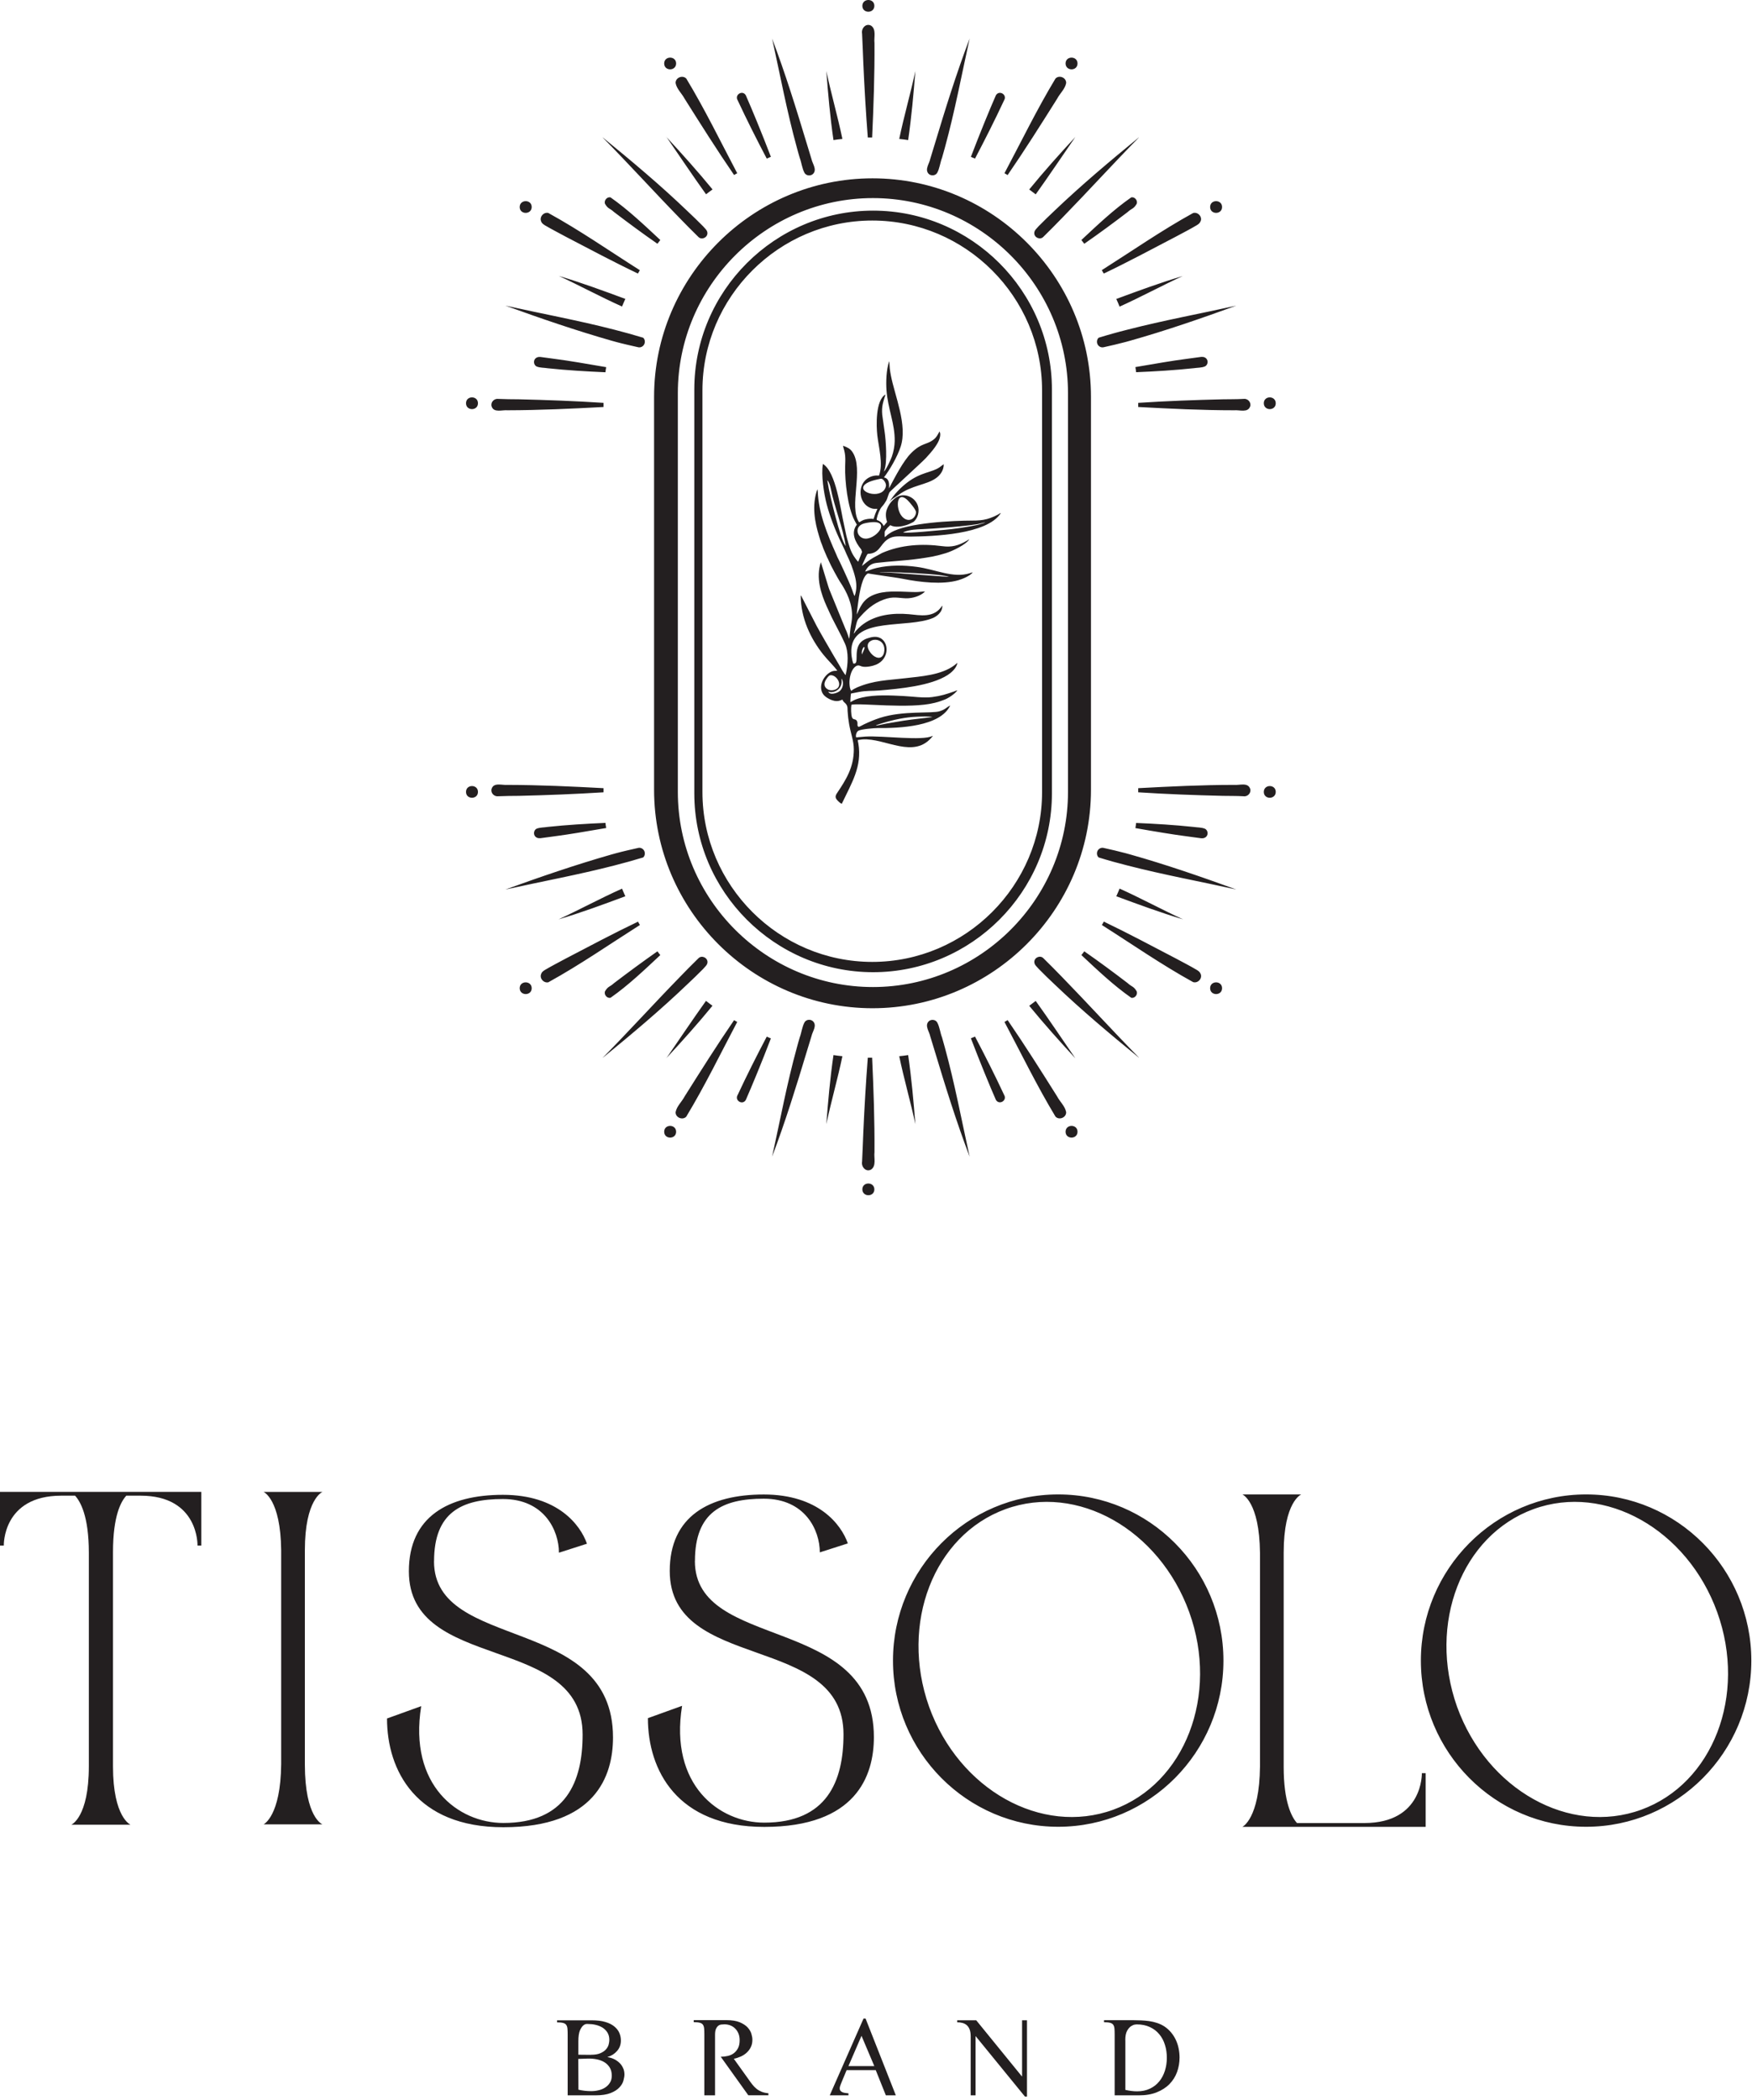 <svg width="267" height="320" viewBox="0 0 267 320" fill="none" xmlns="http://www.w3.org/2000/svg">
<path fill-rule="evenodd" clip-rule="evenodd" d="M86.521 319.263H90.751C91.711 319.263 92.481 319.142 93.061 318.912C93.641 318.682 94.091 318.392 94.401 318.052C94.711 317.722 94.921 317.373 95.011 317.003C95.111 316.643 95.161 316.332 95.161 316.082C95.161 315.712 95.091 315.373 94.941 315.073C94.801 314.763 94.611 314.502 94.371 314.282C94.131 314.062 93.861 313.872 93.561 313.732C93.251 313.592 92.931 313.493 92.601 313.443V313.412C93.161 313.252 93.641 312.953 94.031 312.513C94.421 312.073 94.621 311.542 94.621 310.902C94.621 310.502 94.541 310.112 94.381 309.742C94.221 309.372 93.961 309.043 93.611 308.763C93.261 308.473 92.801 308.242 92.241 308.082C91.681 307.912 90.991 307.832 90.181 307.832H84.891V308.142C85.291 308.142 85.601 308.172 85.821 308.232C86.041 308.292 86.201 308.392 86.301 308.542C86.401 308.692 86.461 308.893 86.481 309.133C86.501 309.373 86.511 309.672 86.511 310.032V319.272L86.521 319.263ZM88.121 313.712L89.591 313.662C90.021 313.652 90.451 313.683 90.881 313.763C91.311 313.843 91.701 313.982 92.051 314.182C92.401 314.382 92.681 314.652 92.901 314.992C93.121 315.332 93.231 315.753 93.231 316.263C93.231 316.693 93.141 317.052 92.941 317.352C92.751 317.652 92.511 317.892 92.211 318.082C91.911 318.272 91.581 318.412 91.211 318.492C90.841 318.582 90.471 318.622 90.101 318.622C89.401 318.622 88.751 318.542 88.151 318.402L88.131 313.703L88.121 313.712ZM90.041 313.092L88.141 313.073V311.013C88.141 310.303 88.221 309.762 88.371 309.392C88.531 309.032 88.701 308.772 88.881 308.622C89.061 308.472 89.231 308.392 89.391 308.392C89.551 308.392 89.621 308.392 89.621 308.392C90.001 308.392 90.381 308.432 90.771 308.522C91.161 308.612 91.501 308.753 91.821 308.943C92.131 309.143 92.381 309.393 92.571 309.693C92.761 310.003 92.861 310.373 92.861 310.823C92.861 310.993 92.831 311.212 92.771 311.472C92.711 311.732 92.581 311.982 92.381 312.222C92.181 312.462 91.891 312.672 91.521 312.832C91.151 313.002 90.661 313.082 90.031 313.082L90.041 313.092ZM107.351 319.263H108.971V310.022C108.971 309.632 109.021 309.322 109.131 309.102C109.231 308.882 109.361 308.733 109.501 308.633C109.641 308.533 109.801 308.482 109.961 308.472C110.121 308.462 110.271 308.443 110.391 308.443C110.741 308.443 111.051 308.502 111.341 308.622C111.631 308.742 111.881 308.913 112.081 309.133C112.291 309.353 112.451 309.612 112.561 309.902C112.671 310.192 112.721 310.512 112.721 310.862C112.721 311.342 112.641 311.753 112.471 312.073C112.301 312.393 112.091 312.652 111.821 312.852C111.561 313.052 111.251 313.183 110.901 313.263C110.551 313.343 110.191 313.383 109.841 313.383L114.041 319.253H117.101V318.943C116.711 318.913 116.371 318.832 116.081 318.722C115.791 318.602 115.531 318.462 115.301 318.272C115.071 318.092 114.861 317.872 114.661 317.622C114.461 317.372 114.261 317.102 114.061 316.802L111.831 313.693C112.211 313.613 112.571 313.492 112.911 313.342C113.251 313.182 113.551 312.992 113.811 312.742C114.071 312.502 114.281 312.222 114.431 311.892C114.591 311.572 114.661 311.202 114.661 310.782C114.661 310.532 114.611 310.232 114.511 309.892C114.411 309.552 114.221 309.232 113.931 308.912C113.641 308.602 113.241 308.342 112.721 308.122C112.201 307.912 111.521 307.802 110.681 307.802H105.721V308.112C106.121 308.112 106.431 308.143 106.651 308.203C106.871 308.263 107.031 308.363 107.131 308.513C107.231 308.663 107.291 308.862 107.311 309.102C107.331 309.342 107.341 309.643 107.341 310.003V319.242L107.351 319.263ZM133.241 314.802H129.301L131.291 310.193L133.241 314.802ZM135.001 319.263H136.521L131.911 307.562H131.601L126.451 319.263H129.301V318.953C129.141 318.943 128.981 318.922 128.821 318.902C128.661 318.882 128.521 318.842 128.401 318.792C128.271 318.742 128.171 318.673 128.091 318.573C128.011 318.483 127.971 318.353 127.971 318.193C127.971 318.033 128.021 317.832 128.121 317.602C128.221 317.372 128.301 317.182 128.351 317.032L129.021 315.422H133.461L135.001 319.263ZM156.501 307.823H155.761V316.372H155.731L148.771 307.823H145.871V308.133C146.161 308.133 146.431 308.162 146.681 308.232C146.931 308.302 147.151 308.412 147.341 308.582C147.521 308.742 147.671 308.962 147.771 309.232C147.871 309.502 147.931 309.843 147.931 310.263V319.263H148.671V310.263H148.701L156.201 319.453H156.511V307.823H156.501ZM171.491 310.852C171.491 310.242 171.581 309.773 171.761 309.443C171.941 309.113 172.141 308.882 172.361 308.732C172.581 308.592 172.781 308.502 172.961 308.482C173.141 308.462 173.231 308.453 173.231 308.453C173.981 308.453 174.641 308.582 175.221 308.852C175.801 309.112 176.281 309.483 176.661 309.943C177.051 310.403 177.341 310.942 177.531 311.562C177.731 312.183 177.821 312.842 177.821 313.552C177.821 314.262 177.721 314.893 177.531 315.513C177.331 316.133 177.051 316.673 176.671 317.133C176.291 317.603 175.821 317.972 175.251 318.242C174.691 318.512 174.031 318.652 173.301 318.652C173.001 318.652 172.701 318.632 172.401 318.592C172.101 318.552 171.801 318.502 171.501 318.432V310.862L171.491 310.852ZM169.871 319.263H173.571C174.611 319.263 175.511 319.112 176.281 318.802C177.051 318.492 177.701 318.082 178.221 317.552C178.741 317.022 179.121 316.412 179.381 315.712C179.631 315.012 179.761 314.272 179.761 313.492C179.761 313.032 179.711 312.572 179.621 312.122C179.531 311.672 179.391 311.242 179.201 310.832C179.011 310.422 178.771 310.043 178.481 309.693C178.191 309.343 177.851 309.032 177.461 308.772C177.131 308.552 176.761 308.382 176.361 308.242C175.961 308.112 175.561 308.013 175.141 307.953C174.721 307.893 174.311 307.862 173.891 307.842C173.471 307.822 173.061 307.812 172.671 307.812H168.251V308.122C168.651 308.122 168.961 308.152 169.181 308.212C169.401 308.272 169.561 308.372 169.661 308.522C169.761 308.672 169.821 308.872 169.841 309.112C169.861 309.352 169.871 309.653 169.871 310.013V319.253V319.263Z" fill="#231F20"/>
<path fill-rule="evenodd" clip-rule="evenodd" d="M75.969 121.322C76.999 121.272 78.04 121.272 79.079 121.262C83.379 121.162 87.689 120.992 91.98 120.722V120.093C87.109 119.833 82.24 119.603 77.35 119.593C76.54 119.673 75.249 119.162 74.919 120.192C74.73 120.832 75.329 121.422 75.969 121.322ZM133.06 32.093C118.07 32.093 105.81 44.352 105.81 59.343V120.882C105.81 135.872 118.07 148.132 133.06 148.132C148.05 148.132 160.31 135.872 160.31 120.882V59.343C160.31 44.352 148.05 32.093 133.06 32.093ZM107.05 59.483C107.05 45.252 118.7 33.602 132.93 33.602C147.16 33.602 158.81 45.252 158.81 59.483V120.683C158.81 134.913 147.16 146.563 132.93 146.563C118.7 146.563 107.05 134.913 107.05 120.683V59.483ZM103.3 59.913C103.3 43.562 116.68 30.183 133.03 30.183C149.38 30.183 162.76 43.562 162.76 59.913V120.662C162.76 137.012 149.38 150.393 133.03 150.393C116.68 150.393 103.3 137.012 103.3 120.662V59.913ZM166.26 120.333V60.462C166.26 42.153 151.28 27.172 132.97 27.172C114.66 27.172 99.68 42.153 99.68 60.462V120.333C99.68 138.643 114.66 153.623 132.97 153.623C151.28 153.623 166.26 138.643 166.26 120.333ZM131.66 73.993C132.07 73.403 133.36 73.123 134.07 72.972C134.32 72.922 134.42 72.922 134.63 73.123C134.85 73.332 135.08 73.763 135.01 74.082C134.58 76.112 130.84 75.172 131.66 73.993ZM139.6 78.062C139.56 78.843 138.69 79.662 137.73 78.942C136.38 77.933 136.51 74.463 138.34 76.243C138.64 76.543 139.62 77.672 139.6 78.062ZM137.65 81.112C137.7 81.082 137.78 81.052 137.84 81.022C138.8 80.683 139.65 80.662 140.64 80.623C141.66 80.582 142.69 80.502 143.71 80.422C145.11 80.312 147.57 80.103 148.99 79.862C150.54 79.472 150.48 79.562 149 79.972C147.49 80.302 145.29 80.623 143.81 80.743C142.89 80.812 138.49 81.282 137.65 81.132V81.112ZM131.88 82.073C130.57 82.022 130.04 80.103 131.83 79.722C136.23 78.772 133.71 82.142 131.88 82.073ZM126.08 73.183C126.32 73.362 126.53 74.052 126.59 74.373C127.15 77.252 128.5 80.502 128.88 83.203C128.02 82.112 126.48 75.392 126.31 74.483L126.08 73.183ZM135.6 87.243C129.5 87.002 142.99 87.222 144.62 87.903L135.6 87.243ZM133.26 100.012C132.55 99.582 131.63 98.162 132.78 97.612C133.59 97.222 134.88 97.703 134.77 99.132C134.69 100.132 134.05 100.492 133.26 100.012ZM131.66 98.573C131.97 98.653 131.36 99.543 131.38 99.733C131.24 99.422 131.4 98.832 131.66 98.573ZM126.04 104.972C125.49 104.572 125.54 103.993 126.02 103.343C126.25 103.033 126.37 102.872 126.67 102.882C127.47 102.912 128.32 104.183 127.65 104.843C127.33 105.153 126.57 105.352 126.04 104.972ZM128.26 103.412C128.31 103.462 128.28 103.412 128.32 103.502C128.64 104.142 128.41 104.952 127.94 105.322C127.59 105.602 126.45 105.993 126.23 105.373C126.88 105.653 127.95 105.253 128.21 104.273C128.31 103.883 128.23 103.703 128.25 103.403L128.26 103.412ZM133.47 110.542C133.58 110.452 134.26 110.252 134.45 110.192C136.17 109.662 137.98 109.272 139.79 109.202C140.37 109.182 141.56 109.122 142.11 109.262C140.59 109.452 139.33 109.563 137.74 109.803C137 109.913 136.31 110.052 135.59 110.162C135.23 110.212 134.87 110.293 134.52 110.363C134.32 110.403 133.6 110.573 133.47 110.553V110.542ZM135.52 76.532C136.22 75.282 137.44 74.153 138.23 73.543C140.37 71.903 141.99 72.022 143.18 71.203C143.37 71.073 143.61 70.862 143.82 70.733C143.85 71.672 143.25 72.422 142.66 72.843C141.2 73.903 138.94 73.912 136.9 75.433C136.44 75.772 135.85 76.032 135.52 76.532ZM135.24 77.403C135.52 76.752 135.98 76.192 136.64 75.743C138.2 74.823 140.47 76.282 139.9 78.422C139.77 78.903 139.46 79.362 139.16 79.552C138.79 79.743 138.51 79.882 138.11 80.013C137.54 80.192 136.38 80.442 135.68 80.013C135.41 80.263 135.23 80.433 134.97 80.772C134.75 81.052 134.85 81.052 134.82 81.562L134.84 81.843C135.27 81.522 135.07 81.573 135.74 81.162C138.24 79.632 145.32 79.323 148.14 79.323C149.02 79.323 149.68 79.282 150.43 79.082C151 78.933 152.08 78.483 152.44 78.172L152.5 78.213C150.38 81.463 142.2 81.722 138.66 81.763C137.69 81.772 136.46 81.582 135.68 81.953C134.24 82.623 134.26 83.942 132.86 84.312C132.74 84.343 132.63 84.362 132.49 84.373C132.32 84.382 132.26 84.343 132.15 84.502C132.03 84.692 131.43 86.002 131.35 86.243C131.89 85.812 132.45 85.343 133.05 85.002L134.43 84.252C137.32 83.002 140.47 82.802 143.63 83.222C145.03 83.412 146.08 83.123 147.27 82.433C147.44 82.332 147.57 82.252 147.73 82.162C147.2 82.993 145.17 83.963 144.14 84.282C143.48 84.483 142.85 84.653 142.12 84.802C141.41 84.942 140.75 85.022 140.01 85.132C137.85 85.442 135.7 85.513 133.55 85.772C132.74 85.873 132.23 86.282 131.84 87.093C132.26 86.993 132.8 86.722 133.62 86.532C135.61 86.082 137.69 86.103 139.71 86.373C142.57 86.752 145.25 88.142 147.79 87.343C147.93 87.302 148.13 87.213 148.25 87.203C147.81 87.772 146.68 88.222 146.03 88.412C143.6 89.112 140.17 88.703 137.74 88.222C136.79 88.032 135.77 87.912 134.82 87.763L132.64 87.433C132.28 87.373 132.26 87.312 132.01 87.573C131.25 88.343 130.89 90.912 130.74 92.112C130.69 92.493 130.56 93.323 130.58 93.632C131.31 91.873 131.94 90.972 133.7 90.442C135.44 89.922 137.68 90.203 139.54 90.213C140.06 90.213 140.51 90.132 140.98 90.123C140.26 90.843 139.03 91.192 138.03 91.162C136.87 91.123 136.09 90.832 134.69 91.353C133.01 91.972 131.94 92.972 130.81 94.293C130.49 94.662 130.4 95.802 130.17 96.323L130.12 96.493C130.2 96.493 130.17 96.493 130.23 96.442C130.43 96.022 131.24 95.323 131.55 95.103C133.53 93.662 136.09 93.373 138.49 93.582C140.22 93.733 142.35 94.252 143.6 92.263C143.67 93.312 142.66 93.963 142.16 94.172C138.3 95.772 130.29 94.022 129.76 98.733C129.67 99.513 129.83 100.543 130.03 101.093C131.27 101.373 129.47 98.153 132.19 97.263C132.83 97.052 133.69 96.823 134.41 97.382C135.5 98.233 135.4 100.442 133.54 101.262C133.08 101.462 131.98 101.732 131.33 101.542C131 101.442 130.73 101.203 130.23 101.673C129.65 102.233 129.42 103.382 129.46 104.162C129.48 104.482 129.51 105.012 129.74 105.262C129.9 105.092 130.43 104.812 130.63 104.732C133.22 103.652 135.2 103.663 137.9 103.343C140.33 103.063 143.47 102.873 145.48 101.343C145.62 101.243 145.77 101.082 145.9 101.002C145.78 101.852 144.86 102.572 144.42 102.852C141.82 104.522 137.06 104.942 134.05 105.202C132.88 105.302 132.02 105.203 130.76 105.463L129.69 105.673C129.64 105.843 129.58 106.812 129.6 106.982C129.89 106.882 130.1 106.573 131.41 106.273C133.36 105.823 135.72 105.953 137.71 106.053C139.06 106.123 140.79 106.383 142.05 106.213C143.42 106.033 144.18 105.782 145.42 105.352C145.59 105.292 145.75 105.203 145.9 105.183C145.52 105.743 144.46 106.432 143.87 106.632C143.18 106.872 143.3 106.873 142.43 107.093C138.61 108.063 130.96 107.062 129.75 107.382C129.66 107.912 129.7 108.922 129.84 109.292C130.02 109.762 130.39 109.453 130.6 109.873C130.8 110.263 130.52 110.582 130.85 110.752C131.01 110.742 131.46 110.472 131.64 110.382C132.47 109.992 133.21 109.672 134.1 109.382C137.63 108.232 142.07 108.763 143.22 108.363C143.52 108.263 143.79 108.153 144.03 107.993C144.28 107.823 144.54 107.623 144.81 107.493C143.3 110.733 136.99 110.963 133.76 110.933C133.25 110.933 131.25 111.093 130.81 111.343C130.51 111.513 130.36 112.082 130.48 112.352L131.88 112.232C134.61 112.072 140.59 112.922 142.1 112.132L142.15 112.153C139.32 115.793 134.94 112.422 131.45 112.662C131.21 112.682 130.96 112.732 130.73 112.752C130.72 112.912 130.78 113.113 130.81 113.273C131.41 116.793 129.77 119.332 128.28 122.482C128.02 122.372 127.68 122.033 127.52 121.833C127.29 121.533 127.27 121.273 127.57 120.833C128.97 118.753 130.12 116.882 130.12 114.192C130.12 112.872 129.65 111.762 129.4 110.322C129.29 109.692 129.21 109.013 129.17 108.343C129.15 107.923 129.2 107.693 128.99 107.363C128.78 107.033 128.48 106.962 128.4 106.602C128.13 106.642 127.62 107.143 126.36 106.493C125.6 106.103 125.25 105.672 125.15 105.012C124.96 103.792 126.04 102.372 127.11 102.222C127.26 102.202 127.46 102.222 127.6 102.192C127 101.362 126.21 100.663 125.45 99.713C123.57 97.353 122.03 94.213 122.03 90.743H122.08L124.45 95.362C125.29 96.903 126.16 98.362 127.03 99.873C127.32 100.373 127.62 100.853 127.91 101.363C128.13 101.753 128.58 102.583 128.87 102.863C129.28 101.133 129.31 99.302 128.79 98.112L128.34 97.153C127.98 96.403 126.67 93.972 126.43 93.362C126.28 92.993 126.14 92.743 125.99 92.403C125.15 90.532 124.29 88.022 125.1 85.662L126.24 89.392C126.29 89.522 126.32 89.632 126.37 89.772L128.86 95.873C129.08 96.272 129.24 96.873 129.41 97.343C129.51 96.853 129.54 96.203 129.62 95.672C129.7 95.132 129.84 94.513 129.85 93.983C129.91 92.022 129.08 90.213 128 88.623C127.73 88.213 126.55 86.062 126.34 85.522C126.24 85.263 126.15 85.112 126.04 84.892L125.49 83.603C125.39 83.382 125.35 83.153 125.25 82.942C125.06 82.513 124.94 82.062 124.8 81.603C124.2 79.642 123.67 77.052 124.56 74.543L124.62 74.832C124.74 78.192 126.09 81.433 127.44 84.463C127.52 84.632 127.56 84.782 127.65 84.953C128.06 85.743 128.42 86.562 128.8 87.382C129.1 88.013 129.59 89.132 129.85 89.823C129.92 90.013 130.14 90.713 130.24 90.823C130.62 89.793 130.53 88.793 130.33 87.972C130.03 86.733 129.55 85.543 129 84.422C128.91 84.233 128.85 84.052 128.76 83.862L128.22 82.722C127.35 80.972 126.44 78.603 125.98 76.812C125.57 75.222 125.11 72.353 125.41 70.692C127.43 71.903 128.1 77.722 128.65 80.062C128.81 80.713 128.91 81.403 129.09 82.032C129.38 83.052 129.58 83.922 130.15 84.782C130.27 84.963 130.62 85.463 130.79 85.593L131.38 84.103C131.35 83.983 131.33 83.983 131.29 83.862C131.24 83.703 131.3 83.782 131.18 83.632C130.41 82.672 129.59 81.222 130.58 79.942L130.24 79.323C129.18 77.312 128.74 73.302 128.8 71.082C128.81 70.532 128.85 69.972 128.8 69.453C128.75 68.853 128.6 68.433 128.48 67.993L128.53 67.933C129.14 68.172 129.54 68.343 129.88 68.832C131.73 71.453 129.28 77.213 130.93 79.582C131.18 79.483 131.35 79.263 131.94 79.132C132.3 79.052 132.7 79.002 133.13 79.073C133.31 78.463 133.45 78.112 133.71 77.532C133.27 77.513 133.12 77.593 132.62 77.382C130.89 76.662 130.64 74.082 132.1 72.972C132.62 72.582 133.31 72.382 133.95 72.472C134.63 70.713 133.91 68.183 133.7 66.332C133.54 64.942 133.4 60.992 134.95 60.102C134.6 61.263 134.33 61.873 134.45 63.212L134.83 65.903C134.99 67.043 135.27 70.412 134.76 71.672L134.7 71.853C135.03 71.623 135.78 69.963 135.92 69.562C136.19 68.782 136.33 67.963 136.35 67.222C136.39 64.522 135.31 62.333 135.1 59.453C135.01 58.203 135.06 56.413 135.5 55.032C135.56 55.252 135.57 55.892 135.6 56.153C135.64 56.532 135.71 56.883 135.77 57.222C136.37 60.343 138.34 64.802 137.25 68.082C136.73 69.642 135.61 71.562 134.71 72.743C135.28 72.862 135.58 73.263 135.48 74.412C136.4 72.692 137.64 70.252 138.87 69.022C140.48 67.422 141.2 67.823 142.28 66.972C142.73 66.623 142.88 66.282 143.18 65.733C143.22 65.882 143.29 65.942 143.29 66.203C143.29 67.442 141.87 68.933 141.13 69.763C140.66 70.293 135.58 74.912 135.61 74.953C135.46 75.062 135.22 76.022 135.09 76.233C134.85 76.632 134.72 76.853 134.41 77.192C134.07 77.562 133.73 78.442 133.62 78.983C133.55 79.312 133.68 79.213 133.97 79.373C134.29 79.552 134.61 79.922 134.66 80.162L135.19 79.532C134.94 78.752 134.94 78.062 135.22 77.463L135.24 77.403ZM75.969 60.782C76.999 60.833 78.04 60.833 79.079 60.843C83.379 60.943 87.689 61.102 91.98 61.383V62.013C87.109 62.273 82.24 62.502 77.35 62.513C76.54 62.432 75.249 62.943 74.919 61.913C74.73 61.273 75.329 60.682 75.969 60.782ZM164.21 9.672C164.21 10.863 162.4 10.863 162.39 9.672C162.39 8.482 164.21 8.482 164.21 9.672ZM186.24 31.543C186.24 32.733 184.42 32.733 184.42 31.543C184.42 30.352 186.24 30.352 186.24 31.543ZM194.42 61.443C194.42 62.633 192.61 62.633 192.6 61.443C192.6 60.252 194.41 60.252 194.42 61.443ZM139.5 10.822C139.22 14.332 138.91 17.852 138.4 21.343C137.95 21.273 137.5 21.212 137.04 21.172C137.76 17.712 138.76 14.273 139.5 10.822ZM147.78 5.832C146.55 11.402 145.5 17.023 143.99 22.523C143.86 23.023 143.71 23.523 143.57 24.023C143.27 24.782 143.21 25.652 142.81 26.363C142.53 26.793 141.86 26.832 141.51 26.473C140.9 25.812 141.62 24.953 141.76 24.233C141.97 23.523 142.19 22.812 142.41 22.102C144.06 16.633 145.75 11.172 147.79 5.822L147.78 5.832ZM153.02 15.283C151.62 18.282 150.13 21.233 148.59 24.163C148.38 24.073 148.17 23.983 147.96 23.902C149.34 20.293 150.87 16.562 151.77 14.523C152.28 13.662 153.54 14.432 153.02 15.283ZM162.48 12.652C162.51 11.822 161.41 11.373 160.85 11.973C158.03 16.642 155.64 21.573 153.08 26.392C153.24 26.483 153.4 26.573 153.56 26.672C156.18 22.863 158.64 18.962 161.1 15.053C161.52 14.242 162.32 13.553 162.48 12.652ZM163.9 20.843C161.88 23.762 159.91 26.723 157.84 29.613C157.51 29.363 157.18 29.113 156.85 28.872C159.1 26.122 161.47 23.462 163.9 20.852V20.843ZM173.56 20.953C169.6 24.983 165.8 29.172 161.86 33.212C160.92 34.182 159.97 35.142 159 36.093C158.52 36.593 157.61 36.212 157.62 35.513C157.62 35.072 158.03 34.782 158.29 34.462C159.09 33.653 159.9 32.862 160.72 32.093C164.82 28.183 169.18 24.523 173.55 20.942L173.56 20.953ZM173.24 31.032C172.77 31.863 172.51 31.703 171.86 32.303C169.69 33.962 167.49 35.583 165.24 37.142C165.1 36.953 164.96 36.763 164.8 36.572C167.25 34.282 169.7 31.953 172.4 30.073C172.92 29.962 173.4 30.523 173.24 31.032ZM182.95 33.752C183.3 33.062 182.56 32.242 181.82 32.462C177.03 35.102 172.53 38.233 167.91 41.163C168.02 41.333 168.11 41.513 168.21 41.682C171.92 39.913 175.55 37.962 179.19 36.062C180.26 35.483 181.36 34.932 182.39 34.312C182.61 34.172 182.86 34.013 182.94 33.742L182.95 33.752ZM180.3 42.032C177.2 43.453 173.8 45.292 170.62 46.722C170.46 46.322 170.3 45.932 170.12 45.553C173.48 44.312 176.86 43.062 180.3 42.042V42.032ZM188.41 46.572C182.91 47.792 177.29 48.822 171.82 50.233C170.34 50.602 168.87 51.013 167.42 51.462C167.03 51.843 167.11 52.542 167.59 52.812C167.79 52.932 168.03 52.962 168.26 52.892C169.37 52.642 170.48 52.392 171.59 52.093C171.82 52.032 172.04 51.972 172.27 51.903C177.73 50.362 183.09 48.502 188.41 46.572ZM183.12 54.383C183.37 54.352 183.63 54.432 183.81 54.602C184.17 54.953 184.08 55.593 183.65 55.822C183.11 56.053 182.5 56.013 181.92 56.102C179 56.413 176.07 56.593 173.14 56.712C173.11 56.453 173.08 56.193 173.03 55.932C176 55.413 178.98 54.922 180.39 54.742C180.74 54.703 182.15 54.492 183.11 54.373L183.12 54.383ZM190.52 61.913C190.18 62.943 188.89 62.432 188.09 62.513C183.2 62.513 178.33 62.273 173.46 62.013V61.383C177.76 61.102 182.06 60.943 186.37 60.843C187.41 60.822 188.44 60.843 189.48 60.782C190.12 60.672 190.71 61.273 190.53 61.913H190.52ZM131.42 0.892C131.42 2.083 133.24 2.083 133.25 0.892C133.25 -0.297 131.43 -0.297 131.42 0.892ZM101.22 9.672C101.22 10.863 103.03 10.863 103.04 9.672C103.04 8.482 101.22 8.482 101.22 9.672ZM79.2 31.543C79.2 32.733 81.019 32.733 81.029 31.543C81.029 30.352 79.21 30.352 79.2 31.543ZM71.019 61.443C71.019 62.633 72.84 62.633 72.84 61.443C72.84 60.252 71.019 60.252 71.019 61.443ZM132.77 3.922C133.58 4.503 133.16 5.702 133.27 6.562C133.3 11.352 133.13 16.152 132.91 20.953H132.25C131.96 17.203 131.74 13.432 131.57 9.672C131.52 8.152 131.44 6.643 131.38 5.133C131.22 4.323 131.97 3.462 132.77 3.922ZM125.93 10.822C126.66 14.262 127.66 17.712 128.38 21.172C127.92 21.212 127.48 21.273 127.02 21.343C126.51 17.852 126.2 14.342 125.93 10.822ZM117.65 5.832C119.68 11.172 121.37 16.642 123.02 22.113C123.24 22.823 123.46 23.532 123.67 24.242C123.82 24.962 124.54 25.823 123.92 26.483C123.57 26.843 122.91 26.812 122.62 26.372C122.23 25.663 122.16 24.793 121.87 24.032C121.73 23.532 121.58 23.043 121.45 22.532C119.93 17.032 118.89 11.412 117.66 5.843L117.65 5.832ZM113.66 14.523C114.56 16.562 116.1 20.282 117.48 23.892C117.27 23.983 117.06 24.062 116.85 24.163C115.31 21.242 113.82 18.282 112.42 15.283C111.9 14.432 113.17 13.662 113.66 14.523ZM104.59 11.973C104.02 11.383 102.93 11.832 102.96 12.652C103.12 13.553 103.92 14.252 104.34 15.053C106.8 18.953 109.26 22.863 111.87 26.663C112.03 26.573 112.19 26.473 112.35 26.392C109.8 21.562 107.41 16.633 104.59 11.973ZM101.53 20.843C103.95 23.453 106.33 26.113 108.59 28.863C108.25 29.102 107.92 29.363 107.6 29.602C105.53 26.723 103.56 23.753 101.54 20.832L101.53 20.843ZM91.87 20.953C96.249 24.532 100.6 28.172 104.7 32.102C105.52 32.873 106.34 33.663 107.14 34.472C107.4 34.792 107.81 35.072 107.81 35.523C107.81 36.222 106.91 36.602 106.43 36.102C105.46 35.153 104.51 34.193 103.57 33.222C99.62 29.172 95.829 24.983 91.859 20.962L91.87 20.953ZM93.04 30.073C95.74 31.962 98.18 34.292 100.63 36.572C100.47 36.763 100.33 36.953 100.19 37.142C97.939 35.583 95.74 33.953 93.57 32.303C92.93 31.703 92.659 31.863 92.189 31.032C92.04 30.523 92.51 29.962 93.04 30.073ZM83.609 32.462C82.879 32.242 82.15 33.053 82.48 33.752C82.559 34.023 82.82 34.182 83.029 34.322C84.079 34.943 85.169 35.492 86.23 36.072C89.879 37.972 93.51 39.913 97.219 41.682C97.32 41.502 97.419 41.333 97.51 41.172C92.889 38.242 88.4 35.112 83.6 32.472L83.609 32.462ZM85.12 42.032C88.559 43.053 91.939 44.303 95.299 45.542C95.12 45.922 94.96 46.312 94.799 46.703C91.609 45.282 88.21 43.443 85.12 42.023V42.032ZM77.029 46.572C82.35 48.502 87.719 50.343 93.169 51.903C93.4 51.962 93.629 52.032 93.859 52.093C94.96 52.392 96.079 52.642 97.189 52.892C97.409 52.962 97.65 52.932 97.85 52.812C98.329 52.542 98.419 51.843 98.029 51.462C96.579 51.023 95.1 50.612 93.62 50.233C88.15 48.822 82.54 47.792 77.04 46.572H77.029ZM82.309 54.383C83.279 54.502 84.68 54.712 85.029 54.752C86.43 54.932 89.409 55.422 92.379 55.943C92.329 56.203 92.299 56.462 92.269 56.722C89.34 56.593 86.409 56.422 83.49 56.112C82.919 56.013 82.299 56.062 81.76 55.833C81.329 55.593 81.249 54.953 81.609 54.612C81.79 54.443 82.04 54.362 82.299 54.392L82.309 54.383ZM164.21 172.442C164.21 171.252 162.4 171.252 162.39 172.442C162.39 173.632 164.21 173.632 164.21 172.442ZM186.24 150.572C186.24 149.382 184.42 149.382 184.42 150.572C184.42 151.762 186.24 151.762 186.24 150.572ZM194.42 120.662C194.42 119.472 192.61 119.472 192.6 120.662C192.6 121.852 194.41 121.852 194.42 120.662ZM139.5 171.282C139.22 167.772 138.91 164.252 138.4 160.762C137.95 160.832 137.5 160.893 137.04 160.933C137.76 164.393 138.76 167.832 139.5 171.282ZM147.78 176.282C146.55 170.712 145.5 165.093 143.99 159.593C143.86 159.093 143.71 158.593 143.57 158.093C143.27 157.333 143.21 156.462 142.81 155.752C142.53 155.322 141.86 155.283 141.51 155.643C140.9 156.303 141.62 157.162 141.76 157.882C141.97 158.592 142.19 159.302 142.41 160.012C144.06 165.482 145.75 170.942 147.79 176.292L147.78 176.282ZM153.02 166.822C151.62 163.822 150.13 160.872 148.59 157.942C148.38 158.032 148.17 158.122 147.96 158.202C149.34 161.812 150.87 165.543 151.77 167.583C152.28 168.443 153.54 167.672 153.02 166.822ZM162.48 169.452C162.51 170.282 161.41 170.732 160.85 170.132C158.03 165.462 155.64 160.533 153.08 155.713C153.24 155.623 153.4 155.533 153.56 155.433C156.18 159.243 158.64 163.143 161.1 167.053C161.52 167.863 162.32 168.553 162.48 169.463V169.452ZM163.9 161.273C161.48 158.663 159.11 156.002 156.85 153.252C157.18 153.002 157.51 152.752 157.84 152.512C159.91 155.392 161.88 158.362 163.9 161.282V161.273ZM173.56 161.153C169.18 157.573 164.83 153.922 160.73 150.002C159.9 149.232 159.1 148.442 158.3 147.632C158.04 147.312 157.63 147.033 157.63 146.583C157.61 145.883 158.53 145.502 159.01 146.002C159.98 146.952 160.93 147.912 161.87 148.882C165.81 152.932 169.61 157.113 173.57 161.143L173.56 161.153ZM173.24 151.072C173.4 151.582 172.92 152.142 172.4 152.032C169.7 150.142 167.25 147.813 164.8 145.523C164.96 145.333 165.1 145.142 165.24 144.952C167.49 146.512 169.69 148.143 171.86 149.803C172.51 150.403 172.77 150.242 173.24 151.072ZM182.95 148.363C182.87 148.093 182.62 147.932 182.4 147.792C181.36 147.172 180.27 146.622 179.2 146.042C175.56 144.142 171.93 142.203 168.22 140.423C168.12 140.603 168.03 140.782 167.92 140.942C172.54 143.872 177.03 147.003 181.83 149.643C182.57 149.863 183.3 149.052 182.96 148.352L182.95 148.363ZM180.3 140.083C177.2 138.663 173.8 136.823 170.62 135.393C170.46 135.793 170.3 136.183 170.12 136.563C173.48 137.803 176.86 139.053 180.3 140.083ZM188.41 135.532C182.91 134.312 177.29 133.283 171.82 131.873C170.34 131.503 168.87 131.093 167.42 130.643C167.03 130.263 167.11 129.562 167.59 129.292C167.79 129.172 168.03 129.143 168.26 129.213C169.37 129.463 170.48 129.712 171.59 130.012C171.82 130.072 172.04 130.132 172.27 130.202C177.73 131.742 183.09 133.602 188.41 135.532ZM183.12 127.722C183.37 127.752 183.63 127.672 183.81 127.502C184.17 127.152 184.08 126.512 183.65 126.282C183.11 126.052 182.5 126.092 181.92 126.002C179 125.692 176.07 125.513 173.14 125.393C173.11 125.653 173.08 125.913 173.03 126.173C176 126.703 178.98 127.183 180.39 127.363C180.74 127.403 182.15 127.612 183.11 127.732L183.12 127.722ZM190.52 120.192C190.18 119.162 188.89 119.673 188.09 119.593C183.2 119.593 178.33 119.833 173.46 120.093V120.722C177.76 121.002 182.06 121.162 186.37 121.262C187.41 121.282 188.44 121.262 189.48 121.322C190.12 121.432 190.71 120.832 190.53 120.192H190.52ZM131.42 181.222C131.42 180.032 133.24 180.032 133.25 181.222C133.25 182.412 131.43 182.412 131.42 181.222ZM101.22 172.442C101.22 171.252 103.03 171.252 103.04 172.442C103.04 173.632 101.22 173.632 101.22 172.442ZM79.2 150.572C79.2 149.382 81.019 149.382 81.029 150.572C81.029 151.762 79.21 151.762 79.2 150.572ZM71.019 120.662C71.019 119.472 72.84 119.472 72.84 120.662C72.84 121.852 71.019 121.852 71.019 120.662ZM132.77 178.192C133.58 177.612 133.16 176.413 133.27 175.553C133.3 170.763 133.13 165.962 132.91 161.162H132.25C131.96 164.912 131.74 168.682 131.57 172.442C131.52 173.962 131.44 175.472 131.38 176.982C131.22 177.792 131.97 178.652 132.77 178.192ZM125.93 171.282C126.66 167.842 127.66 164.393 128.38 160.933C127.92 160.893 127.48 160.832 127.02 160.762C126.51 164.252 126.2 167.762 125.93 171.282ZM117.65 176.282C119.68 170.942 121.37 165.472 123.02 160.002C123.24 159.292 123.46 158.583 123.67 157.873C123.82 157.153 124.54 156.292 123.92 155.632C123.57 155.272 122.91 155.303 122.62 155.743C122.23 156.453 122.16 157.323 121.87 158.083C121.73 158.583 121.58 159.073 121.45 159.583C119.93 165.083 118.89 170.703 117.66 176.273L117.65 176.282ZM113.66 167.593C114.56 165.553 116.1 161.832 117.48 158.222C117.27 158.132 117.06 158.052 116.85 157.952C115.31 160.872 113.82 163.833 112.42 166.833C111.9 167.683 113.17 168.453 113.66 167.593ZM104.59 170.143C104.02 170.733 102.93 170.283 102.96 169.463C103.12 168.563 103.92 167.863 104.34 167.053C106.8 163.153 109.26 159.242 111.87 155.442C112.03 155.532 112.19 155.633 112.35 155.713C109.8 160.543 107.41 165.472 104.59 170.132V170.143ZM101.53 161.273C103.55 158.353 105.52 155.392 107.59 152.502C107.92 152.752 108.25 153.013 108.58 153.243C106.33 155.993 103.95 158.652 101.52 161.262L101.53 161.273ZM91.87 161.153C95.84 157.133 99.629 152.943 103.58 148.893C104.52 147.913 105.47 146.962 106.44 146.012C106.92 145.512 107.82 145.893 107.82 146.593C107.82 147.033 107.41 147.323 107.15 147.643C106.35 148.453 105.53 149.242 104.71 150.012C100.61 153.932 96.26 157.582 91.879 161.162L91.87 161.153ZM93.04 152.032C92.51 152.142 92.04 151.582 92.189 151.072C92.659 150.242 92.93 150.403 93.57 149.803C95.74 148.153 97.95 146.522 100.19 144.952C100.33 145.142 100.47 145.333 100.63 145.523C98.18 147.813 95.74 150.142 93.04 152.032ZM83.609 149.643C88.4 147.003 92.9 143.872 97.519 140.942C97.419 140.772 97.32 140.603 97.23 140.433C93.519 142.203 89.889 144.142 86.24 146.042C85.18 146.622 84.079 147.172 83.04 147.792C82.829 147.932 82.57 148.093 82.49 148.363C82.15 149.053 82.889 149.873 83.62 149.653L83.609 149.643ZM85.12 140.083C88.559 139.063 91.939 137.813 95.299 136.563C95.12 136.183 94.96 135.793 94.799 135.403C91.609 136.823 88.21 138.663 85.12 140.083ZM77.029 135.532C82.35 133.602 87.719 131.762 93.169 130.202C93.4 130.142 93.629 130.072 93.859 130.012C94.96 129.712 96.079 129.463 97.189 129.213C97.409 129.143 97.65 129.172 97.85 129.292C98.329 129.562 98.419 130.263 98.029 130.643C96.579 131.083 95.1 131.493 93.62 131.873C88.15 133.283 82.54 134.312 77.04 135.532H77.029ZM82.309 127.722C83.279 127.602 84.68 127.392 85.029 127.352C86.43 127.172 89.409 126.682 92.379 126.162C92.329 125.902 92.299 125.642 92.269 125.382C89.34 125.512 86.409 125.683 83.49 125.993C82.919 126.093 82.299 126.053 81.76 126.273C81.329 126.513 81.249 127.153 81.609 127.493C81.79 127.663 82.04 127.743 82.299 127.713L82.309 127.722Z" fill="#231F20"/>
<path fill-rule="evenodd" clip-rule="evenodd" d="M105.908 237.833C105.908 230.383 110.108 228.353 116.398 228.353C122.688 228.353 124.938 233.133 124.938 236.533L129.208 235.163C128.198 232.273 124.718 227.713 116.398 227.713C108.078 227.713 102.068 231.043 102.068 239.363C102.068 254.843 128.548 248.773 128.548 264.253C128.548 271.413 126.018 277.713 116.468 277.713C109.598 277.713 101.998 271.993 103.948 259.913L98.738 261.793C98.738 269.683 103.148 278.363 116.468 278.363C130.428 278.363 133.178 270.623 133.178 264.683C133.178 245.873 105.898 251.663 105.898 237.843L105.908 237.833ZM161.268 227.703C147.378 227.703 136.088 239.063 136.088 253.023C136.088 266.983 147.378 278.343 161.268 278.343C175.158 278.343 186.448 266.983 186.448 253.023C186.448 239.063 175.158 227.703 161.268 227.703ZM169.658 275.743C158.728 279.723 146.138 272.703 141.588 260.043C137.098 247.383 142.308 233.923 153.238 229.943C164.168 225.963 176.678 233.053 181.238 245.643C185.798 258.303 180.588 271.763 169.658 275.743ZM216.688 270.173C216.688 270.173 216.908 277.773 207.928 277.773H197.658C196.858 276.903 195.628 274.593 195.628 269.233V236.603C195.628 228.793 198.308 227.703 198.308 227.703H189.338C189.338 227.703 191.938 228.793 192.018 236.603V269.163C191.948 277.123 189.338 278.353 189.338 278.353H217.268V270.173H216.688ZM241.718 227.703C255.608 227.703 266.898 239.063 266.898 253.023C266.898 266.983 255.608 278.343 241.718 278.343C227.828 278.343 216.538 266.983 216.538 253.023C216.538 239.063 227.828 227.703 241.718 227.703ZM250.118 275.743C261.048 271.763 266.258 258.303 261.698 245.643C257.138 233.053 244.618 225.963 233.698 229.943C222.768 233.923 217.558 247.383 222.048 260.043C226.608 272.703 239.198 279.723 250.118 275.743Z" fill="#231F20"/>
<path fill-rule="evenodd" clip-rule="evenodd" d="M66.15 237.883C66.15 230.433 70.35 228.403 76.641 228.403C82.93 228.403 85.18 233.183 85.18 236.583L89.451 235.213C88.441 232.323 84.96 227.763 76.641 227.763C68.32 227.763 62.31 231.093 62.31 239.413C62.31 254.893 88.79 248.823 88.79 264.303C88.79 271.463 86.26 277.763 76.71 277.763C69.841 277.763 62.24 272.043 64.191 259.963L58.98 261.843C58.98 269.733 63.391 278.413 76.71 278.413C90.671 278.413 93.421 270.673 93.421 264.733C93.421 245.923 66.141 251.713 66.141 237.893L66.15 237.883Z" fill="#231F20"/>
<path fill-rule="evenodd" clip-rule="evenodd" d="M0 227.312V235.492H0.58C0.58 235.492 0.36 227.892 9.34 227.892H11.44C12.24 228.762 13.54 231.002 13.54 236.572V269.133C13.54 276.943 10.86 278.032 10.86 278.032H19.9C19.9 278.032 17.22 276.943 17.22 269.133V236.502C17.22 230.932 18.45 228.762 19.25 227.892H21.42C30.32 227.892 30.1 235.492 30.1 235.492H30.68V227.312H0Z" fill="#231F20"/>
<path fill-rule="evenodd" clip-rule="evenodd" d="M46.46 268.853V236.223C46.46 228.413 49.14 227.323 49.14 227.323H40.17C40.17 227.323 42.77 228.413 42.85 236.223V268.783C42.78 276.743 40.17 277.973 40.17 277.973H49.14C49.14 277.973 46.46 276.963 46.46 268.853Z" fill="#231F20"/>
</svg>
